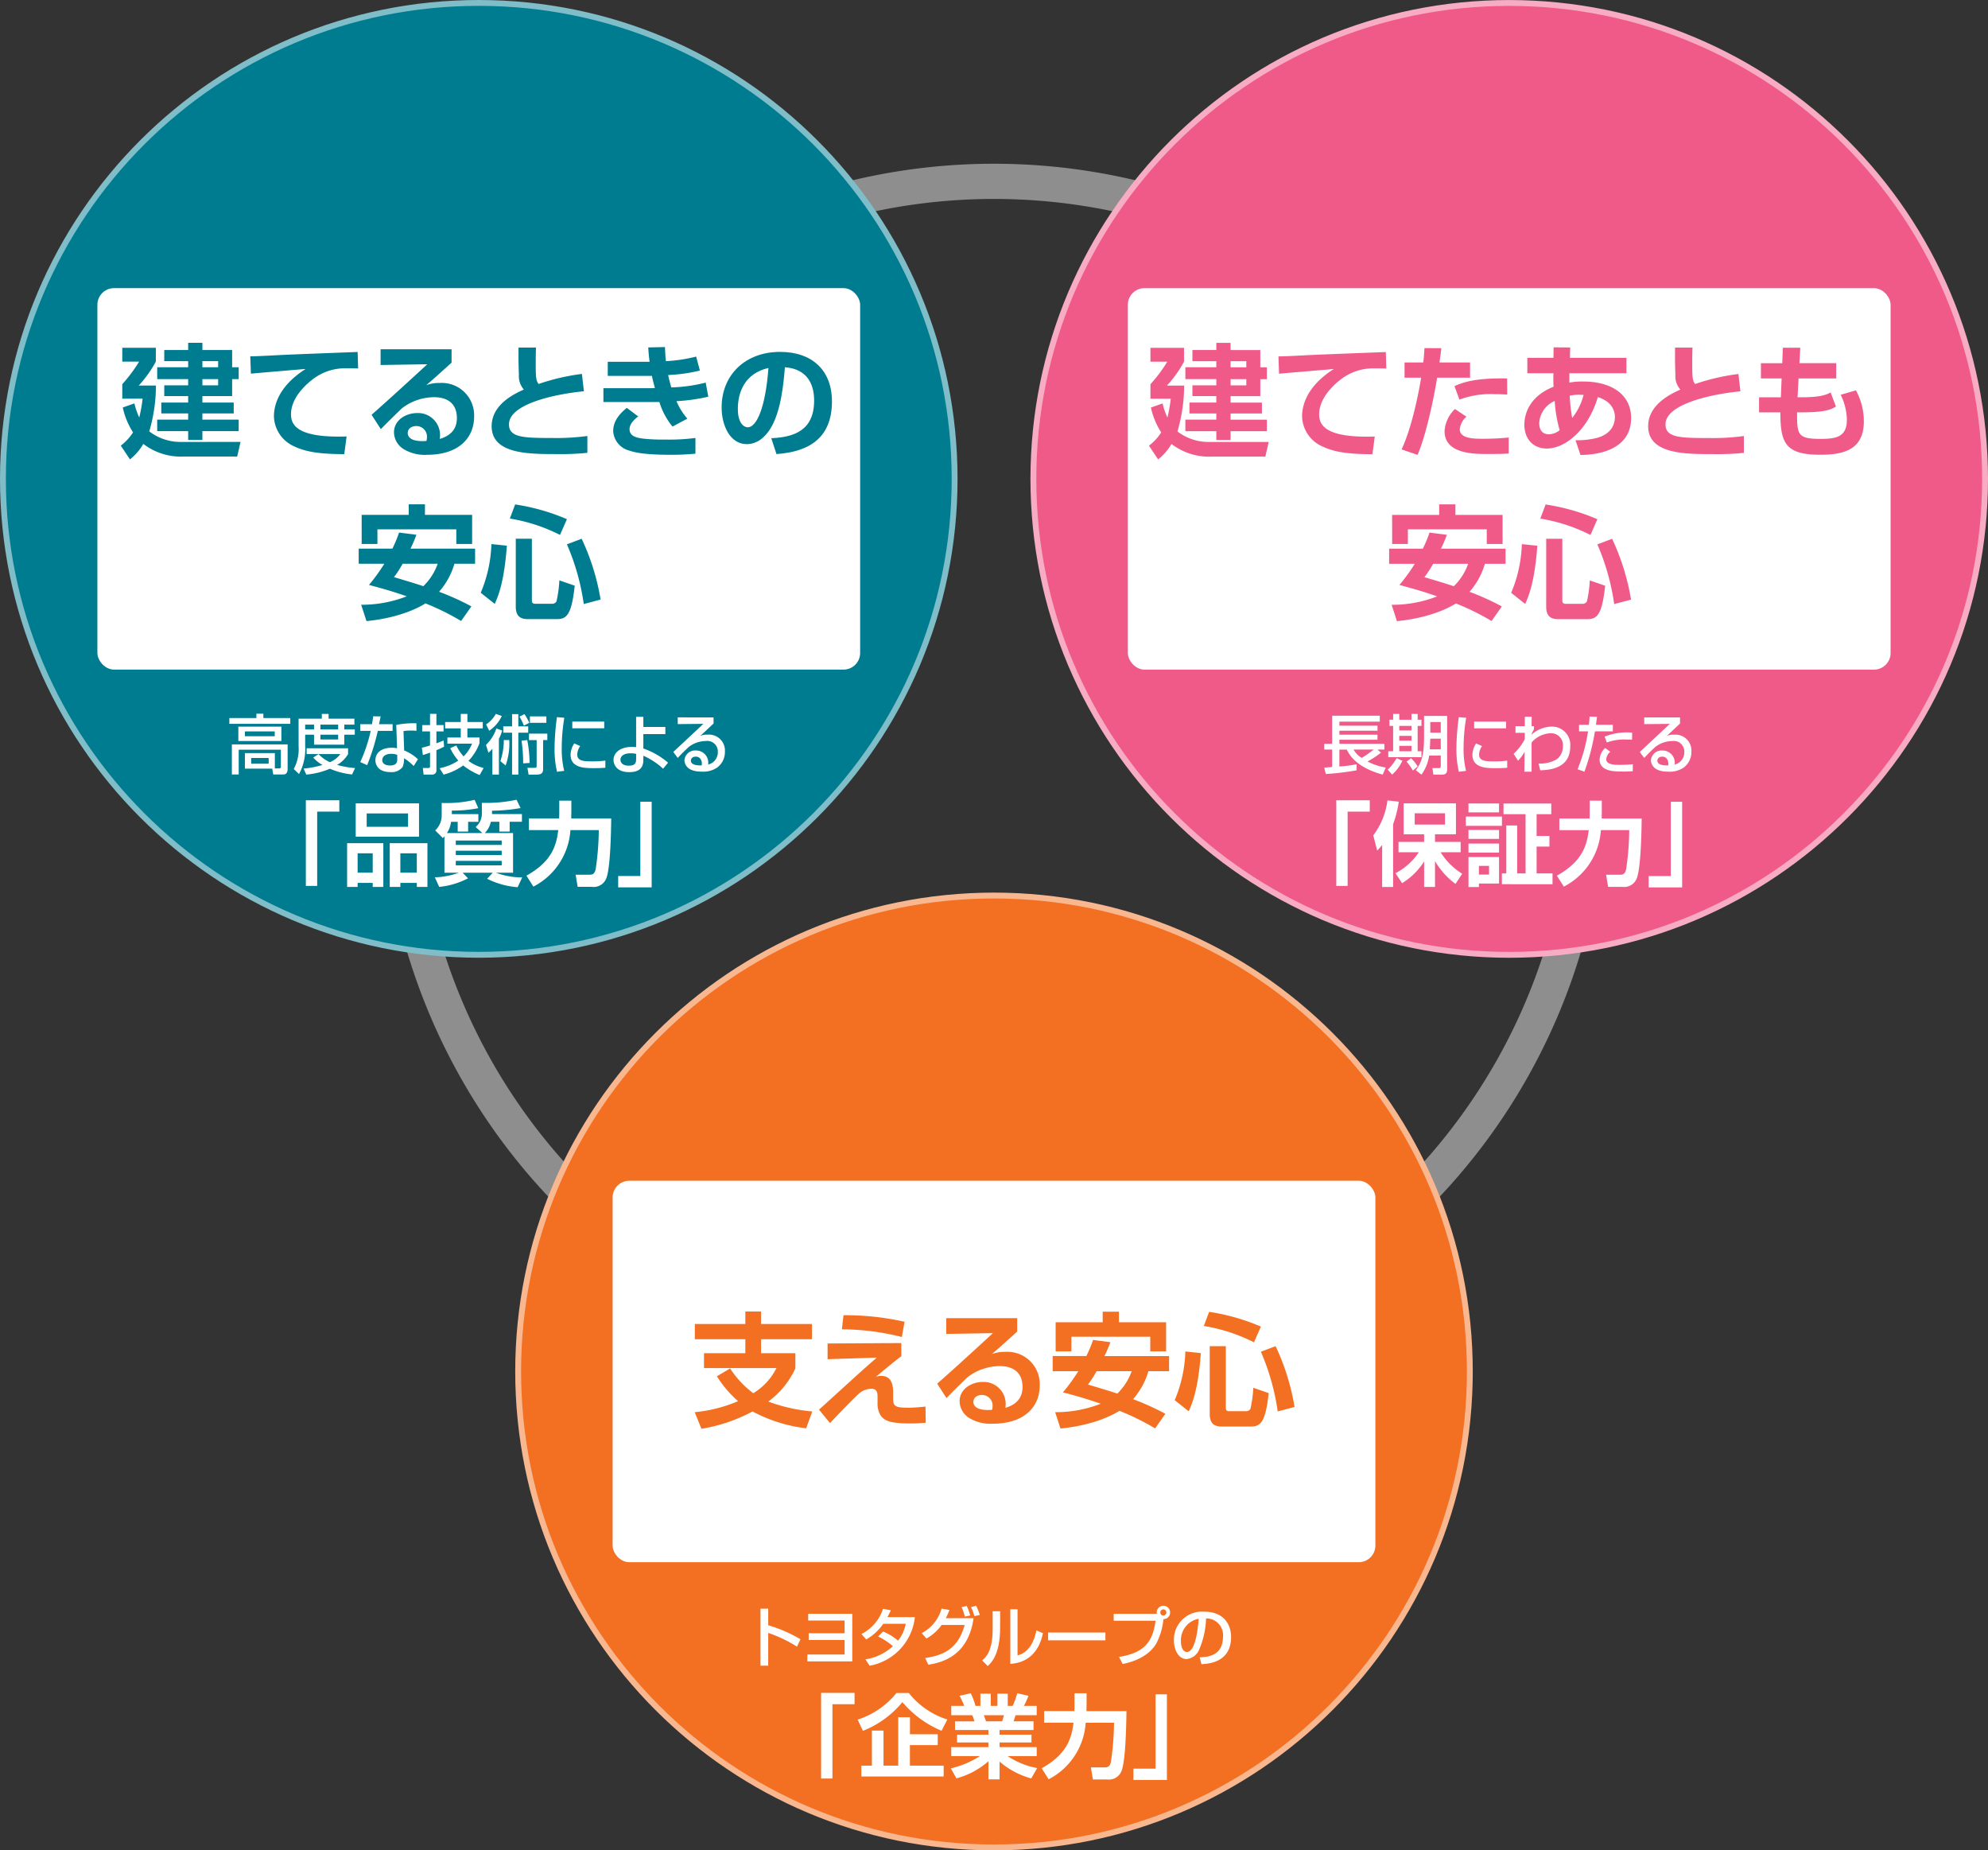 <svg xmlns="http://www.w3.org/2000/svg" width="338.999" height="315.463" viewBox="0 0 338.999 315.463">
  <rect x="0" y="0" width="338.999" height="315.463" fill="#333333" stroke="none"/>
  <g id="グループ_666" data-name="グループ 666" transform="translate(-65.56 -92.542)">
    <path id="パス_1203" data-name="パス 1203" d="M305.995,211.293A101.452,101.452,0,1,1,204.541,109.842,101.455,101.455,0,0,1,305.995,211.293Z" transform="translate(30.517 13.617)" fill="none" stroke="#8e8e8f" stroke-width="6"/>
    <g id="グループ_668" data-name="グループ 668" transform="translate(154.417 245.722)">
      <g id="パス_1204" data-name="パス 1204" transform="translate(-114.428 -176.456)" fill="#f36f21">
        <path d="M 195.07 338.24 C 189.565 338.24 184.063 337.685 178.718 336.591 C 173.508 335.525 168.383 333.934 163.486 331.863 C 158.678 329.829 154.041 327.312 149.703 324.381 C 145.406 321.478 141.366 318.145 137.694 314.473 C 134.023 310.801 130.689 306.761 127.786 302.465 C 124.856 298.127 122.339 293.489 120.305 288.681 C 118.234 283.784 116.643 278.66 115.577 273.45 C 114.483 268.104 113.928 262.603 113.928 257.098 C 113.928 251.593 114.483 246.091 115.577 240.746 C 116.643 235.536 118.234 230.411 120.305 225.514 C 122.339 220.706 124.856 216.069 127.786 211.731 C 130.689 207.434 134.023 203.394 137.694 199.722 C 141.366 196.051 145.406 192.717 149.703 189.814 C 154.041 186.884 158.678 184.367 163.486 182.333 C 168.383 180.262 173.508 178.671 178.718 177.605 C 184.063 176.511 189.565 175.956 195.07 175.956 C 200.575 175.956 206.076 176.511 211.422 177.605 C 216.632 178.671 221.756 180.262 226.653 182.333 C 231.461 184.367 236.099 186.884 240.437 189.814 C 244.733 192.717 248.773 196.051 252.445 199.722 C 256.117 203.394 259.45 207.434 262.353 211.731 C 265.284 216.069 267.801 220.706 269.835 225.514 C 271.906 230.411 273.497 235.536 274.563 240.746 C 275.657 246.091 276.211 251.593 276.211 257.098 C 276.211 262.603 275.657 268.104 274.563 273.45 C 273.497 278.66 271.906 283.784 269.835 288.681 C 267.801 293.489 265.284 298.127 262.353 302.465 C 259.45 306.761 256.117 310.801 252.445 314.473 C 248.773 318.145 244.733 321.478 240.437 324.381 C 236.099 327.312 231.461 329.829 226.653 331.863 C 221.756 333.934 216.632 335.525 211.422 336.591 C 206.076 337.685 200.575 338.24 195.07 338.24 Z" stroke="none"/>
        <path d="M 195.07 337.74 C 239.606 337.74 275.711 301.634 275.711 257.098 C 275.711 212.562 239.606 176.456 195.07 176.456 C 150.534 176.456 114.428 212.562 114.428 257.098 C 114.428 301.634 150.534 337.74 195.07 337.74 M 195.07 338.74 C 189.531 338.74 183.996 338.181 178.618 337.081 C 173.375 336.008 168.219 334.407 163.291 332.323 C 158.454 330.277 153.788 327.744 149.423 324.795 C 145.1 321.875 141.035 318.521 137.341 314.827 C 133.647 311.132 130.293 307.067 127.372 302.745 C 124.423 298.38 121.891 293.714 119.844 288.876 C 117.76 283.949 116.159 278.792 115.087 273.55 C 113.986 268.172 113.428 262.636 113.428 257.098 C 113.428 251.559 113.986 246.024 115.087 240.646 C 116.159 235.403 117.76 230.247 119.844 225.319 C 121.891 220.482 124.423 215.816 127.372 211.451 C 130.293 207.128 133.647 203.063 137.341 199.369 C 141.035 195.675 145.1 192.321 149.423 189.4 C 153.788 186.451 158.454 183.919 163.291 181.872 C 168.219 179.788 173.375 178.187 178.618 177.115 C 183.996 176.014 189.531 175.456 195.07 175.456 C 200.608 175.456 206.144 176.014 211.522 177.115 C 216.764 178.187 221.921 179.788 226.848 181.872 C 231.686 183.919 236.352 186.451 240.717 189.4 C 245.039 192.321 249.104 195.675 252.799 199.369 C 256.493 203.063 259.847 207.128 262.767 211.451 C 265.716 215.816 268.249 220.482 270.295 225.319 C 272.379 230.247 273.98 235.403 275.053 240.646 C 276.153 246.024 276.711 251.559 276.711 257.098 C 276.711 262.636 276.153 268.172 275.053 273.55 C 273.98 278.792 272.379 283.949 270.295 288.876 C 268.249 293.714 265.716 298.38 262.767 302.745 C 259.847 307.067 256.493 311.132 252.799 314.827 C 249.104 318.521 245.039 321.875 240.717 324.795 C 236.352 327.744 231.686 330.277 226.848 332.323 C 221.921 334.407 216.764 336.008 211.522 337.081 C 206.144 338.181 200.608 338.74 195.07 338.74 Z" stroke="none" fill="#f9b790"/>
      </g>
      <rect id="長方形_564" data-name="長方形 564" width="130.068" height="65.033" rx="2.835" transform="translate(15.608 48.126)" fill="#fff"/>
      <g id="グループ_666-2" data-name="グループ 666" transform="translate(29.607 70.413)">
        <path id="パス_1205" data-name="パス 1205" d="M136.6,224.533a16.3,16.3,0,0,0,3.95,4.225,10.557,10.557,0,0,0,3.948-4.287H132.141v-2.535h7.053v-2.384h-8.615v-2.6h8.615V214.82h2.682v2.133h8.68v2.6h-8.68v2.384h5.849v2.577a14.476,14.476,0,0,1-4.623,5.66,28.461,28.461,0,0,0,7.5,1.689l-1.035,2.871a25.655,25.655,0,0,1-9.144-2.871,27.872,27.872,0,0,1-8.72,2.955l-1.14-2.828a24.844,24.844,0,0,0,7.389-1.879,19.44,19.44,0,0,1-3.61-4.245Z" transform="translate(-130.559 -214.82)" fill="#f36f21"/>
        <path id="パス_1206" data-name="パス 1206" d="M156.147,219.917v2.239c-.653.464-2.915,2.322-4.35,3.526a2.553,2.553,0,0,1,.909-.169c1.52,0,2.048,1.12,2.048,2.828v.782c0,1.479.084,1.817,2.6,1.817,1.013,0,2.217-.128,2.915-.191l.042,2.746a25.357,25.357,0,0,1-2.535.127c-3.337,0-4.392-.38-5.11-1.288a3.811,3.811,0,0,1-.571-2.281v-.844c0-.655,0-1.5-1.055-1.5a3.415,3.415,0,0,0-1.984.7c-1.12.971-4.71,4.752-5.069,5.152l-1.879-2.3c.422-.358,3.823-3.463,5.154-4.666,2.682-2.45,3.695-3.317,4.71-4.2l-8.4.273v-2.68Zm.084-1.035a42.2,42.2,0,0,0-10.219-1.309l.273-2.406a46.394,46.394,0,0,1,10.412,1.118Z" transform="translate(-120.914 -214.532)" fill="#f36f21"/>
        <path id="パス_1207" data-name="パス 1207" d="M166.728,215.441v2.281c-3.357,3.041-3.715,3.337-4.328,3.843a6.307,6.307,0,0,1,2.344-.38,5.513,5.513,0,0,1,5.827,5.765c0,3.441-2.448,6.483-8.024,6.483a6.946,6.946,0,0,1-3.926-.929,3.457,3.457,0,0,1-1.712-2.894c0-2.111,2.05-3.293,3.95-3.293a3.746,3.746,0,0,1,3.906,3.821c0,.169-.02.3-.042.591,1.837-.549,2.915-1.668,2.915-3.548,0-3.568-3.23-3.568-3.928-3.568a9.109,9.109,0,0,0-5.405,1.857c-.718.675-2.85,2.768-3.632,3.59l-1.584-2.448c3.188-2.808,6.356-5.723,9.5-8.617l-7.96.127v-2.682Zm-4.2,15.058a1.8,1.8,0,0,0-1.795-1.964c-.909,0-1.477.507-1.477,1.182,0,.591.464,1.562,3.188,1.351A1.988,1.988,0,0,0,162.526,230.5Z" transform="translate(-111.739 -214.301)" fill="#f36f21"/>
        <path id="パス_1208" data-name="パス 1208" d="M173.657,220.037a22.03,22.03,0,0,1-1.013,2.366h11.022v2.577H180.14a12.48,12.48,0,0,1-2.619,4.772,44.35,44.35,0,0,1,5.512,2.491l-1.753,2.492a41.779,41.779,0,0,0-6.081-3c-.719.464-4.034,2.428-10.052,3.019l-.909-2.786a21.075,21.075,0,0,0,7.771-1.435c-1.14-.4-2.893-1.015-6.44-1.944a31.079,31.079,0,0,0,2.619-3.61h-4.372V222.4h5.745a21.73,21.73,0,0,0,1.14-2.746Zm-9.335-3.4h8.024v-1.795h2.768v1.795h8.045V221.6h-2.7v-2.492h-13.45V221.6h-2.683Zm6.991,8.342a20.058,20.058,0,0,1-1.479,2.28c1.69.507,3.57,1.057,5.005,1.542a9.958,9.958,0,0,0,2.45-3.821Z" transform="translate(-102.776 -214.801)" fill="#f36f21"/>
        <path id="パス_1209" data-name="パス 1209" d="M179.611,221.886c-.464,6.378-1.542,8.742-2.068,9.924l-2.388-1.9a23,23,0,0,0,1.815-8.3Zm1.415-7.031a35.744,35.744,0,0,1,8.826,2.513l-1.182,2.682a29.131,29.131,0,0,0-8.553-2.788Zm.1,5.849h2.746v10.473c0,.231,0,.613.549.613h2.893a.807.807,0,0,0,.76-.422,20.955,20.955,0,0,0,.486-3.57l2.619.908c-.551,5.152-1.457,5.7-3.105,5.7h-4.9c-1.266,0-2.048-.507-2.048-2.133Zm11.234,0a39.3,39.3,0,0,1,3.23,10.366l-2.871.762a39.46,39.46,0,0,0-2.872-10.179Z" transform="translate(-93.304 -214.791)" fill="#f36f21"/>
      </g>
      <g id="グループ_667" data-name="グループ 667" transform="translate(40.819 120.58)">
        <path id="パス_1210" data-name="パス 1210" d="M137.989,242.429v2.817a24.254,24.254,0,0,1,5.5,2.39L142.9,248.9a22.66,22.66,0,0,0-4.908-2.344v5.591h-1.321v-9.718Z" transform="translate(-136.668 -241.922)" fill="#fff"/>
        <path id="パス_1211" data-name="パス 1211" d="M148.685,242.9v8.111h-7.661v-1.167h6.352v-2.485h-6.121v-1.145h6.121v-2.169h-6.207V242.9Z" transform="translate(-133.029 -241.526)" fill="#fff"/>
        <path id="パス_1212" data-name="パス 1212" d="M149.743,246.31a9.571,9.571,0,0,1,2.555,1.564,6.679,6.679,0,0,0,1.31-2.874h-3.841a8.727,8.727,0,0,1-2.894,2.663l-.826-.923a7.392,7.392,0,0,0,3.687-4.3l1.331.253a11.741,11.741,0,0,1-.584,1.165h4.689a9.468,9.468,0,0,1-7.725,8.289l-.718-1.09a8.825,8.825,0,0,0,4.689-2.245,10.983,10.983,0,0,0-2.531-1.652Z" transform="translate(-128.833 -241.917)" fill="#fff"/>
        <path id="パス_1213" data-name="パス 1213" d="M151.651,246.81a6.741,6.741,0,0,0,3.379-4.172l1.344.22a10.3,10.3,0,0,1-.617,1.408h4.732c-.934,6.76-5.855,7.617-7.714,7.936l-.54-1.145c3.577-.507,5.69-1.914,6.736-5.635h-3.93a7.8,7.8,0,0,1-2.586,2.311ZM159,244a9.27,9.27,0,0,0-.551-1.619l.87-.2a8.582,8.582,0,0,1,.595,1.619Zm1.628-.079a9.148,9.148,0,0,0-.573-1.562l.881-.2a10.717,10.717,0,0,1,.617,1.553Z" transform="translate(-124.151 -242.143)" fill="#fff"/>
        <path id="パス_1214" data-name="パス 1214" d="M160.332,245.631c0,4.623-1.564,6.031-2.113,6.527l-.958-.958c.507-.407,1.8-1.408,1.8-5.326v-3.06h1.276Zm2.971,4.711c2.533-.606,3.1-3.7,3.214-4.26l1.123.484c-1.013,4.842-4.524,5.139-5.569,5.227v-9.311H163.3Z" transform="translate(-119.465 -241.877)" fill="#fff"/>
        <path id="パス_1215" data-name="パス 1215" d="M173.166,244.642v1.331h-9.773v-1.331Z" transform="translate(-114.342 -240.074)" fill="#fff"/>
        <path id="パス_1216" data-name="パス 1216" d="M170.4,250.882c4.271-.694,5.756-2.533,6.218-6.176h-7.132V243.53h7.364a.948.948,0,0,1-.033-.231,1.144,1.144,0,1,1,2.289,0,1.134,1.134,0,0,1-1.145,1.143,11.159,11.159,0,0,1-1.21,4.15c-1.2,2.015-3.445,3.027-5.747,3.5Zm7.031-7.584a.53.53,0,0,0,.529.529.529.529,0,0,0,0-1.057A.53.53,0,0,0,177.434,243.3Z" transform="translate(-109.25 -242.153)" fill="#fff"/>
        <path id="パス_1217" data-name="パス 1217" d="M179.462,250.485c1.31-.053,3.994-.174,3.994-3.586a2.835,2.835,0,0,0-2.894-3.039,14.519,14.519,0,0,1-1.2,5.372,2.582,2.582,0,0,1-2.113,1.551c-1.443,0-2.169-1.65-2.169-3.192a4.79,4.79,0,0,1,5.141-4.886c3.654,0,4.61,2.509,4.61,4.315,0,4.368-3.906,4.577-5.051,4.633Zm-3.181-2.727c0,1.188.463,1.815,1.013,1.815,1.474,0,1.9-4.117,2.013-5.659A3.708,3.708,0,0,0,176.281,247.758Z" transform="translate(-104.578 -241.692)" fill="#fff"/>
        <path id="パス_1218" data-name="パス 1218" d="M148.008,252.181h-3.774v12.668H142.3v-14.6h5.708Z" transform="translate(-131.963 -235.391)" fill="#fff"/>
        <path id="パス_1219" data-name="パス 1219" d="M160.005,256.7a17.562,17.562,0,0,1-6.677-4.884,16.611,16.611,0,0,1-6.738,4.9l-.89-1.918a13.982,13.982,0,0,0,6.615-4.539h2.105a13.634,13.634,0,0,0,6.567,4.522Zm-.655.593v1.856h-4.743v3.495h5.756V264.5H146.324v-1.857h1.8v-5.974h1.98v5.974h2.511v-8.252h2v2.9Z" transform="translate(-129.123 -235.384)" fill="#fff"/>
        <path id="パス_1220" data-name="パス 1220" d="M154.353,263.088A15.793,15.793,0,0,0,159.314,261H154.43v-1.529h6.334v-.795h-5.35v-1.327h5.35v-.795h-5.693v-1.481h3.307a6.351,6.351,0,0,0-.374-1.046H154.43v-1.591h2.217a15.723,15.723,0,0,0-.8-1.716l1.9-.437a10.491,10.491,0,0,1,.811,2.153h.842V250.36h1.762v2.074h1.14V250.36h1.762v2.074h.842a15.667,15.667,0,0,0,.78-2.153l1.9.437a11.662,11.662,0,0,1-.765,1.716H169v1.591h-3.6c-.11.327-.266.826-.343,1.046h3.4v1.481h-5.789v.795h5.446v1.327h-5.446v.795H169V261H164.04a13.6,13.6,0,0,0,5.038,2.043l-1.013,1.764a13.923,13.923,0,0,1-5.4-2.871v3.027h-1.9v-3.089a13.353,13.353,0,0,1-5.458,2.916Zm5.631-9.063c.064.172.329.9.376,1.046H163.1a6.074,6.074,0,0,0,.3-1.046Z" transform="translate(-121.894 -235.363)" fill="#fff"/>
        <path id="パス_1221" data-name="パス 1221" d="M162.794,263.074c4.164-2.325,5.1-4.93,5.427-7.769h-5.005v-1.98h5.146c.031-.5.031-.842.031-1.342v-1.7h2.059v1.747c0,.36-.016.624-.016,1.3h6.817c-.031,2.432-.139,8.017-.764,9.983a2.315,2.315,0,0,1-2.542,1.67h-2.419l-.343-2.059h2.294c.53,0,.92-.064,1.123-.936a47.4,47.4,0,0,0,.53-6.677H170.3a11.678,11.678,0,0,1-6.319,9.639Z" transform="translate(-114.842 -235.363)" fill="#fff"/>
        <path id="パス_1222" data-name="パス 1222" d="M171.319,263.051h3.775V250.383h1.934v14.6h-5.71Z" transform="translate(-107.721 -235.278)" fill="#fff"/>
      </g>
    </g>
    <g id="グループ_671" data-name="グループ 671" transform="translate(242.275 93.548)">
      <g id="パス_1223" data-name="パス 1223" transform="translate(-162.297 -93.545)" fill="#f05a89">
        <path d="M 242.939 255.329 C 237.434 255.329 231.932 254.774 226.587 253.68 C 221.377 252.614 216.252 251.023 211.355 248.952 C 206.547 246.918 201.91 244.401 197.572 241.47 C 193.275 238.567 189.235 235.234 185.563 231.562 C 181.892 227.89 178.558 223.85 175.655 219.553 C 172.725 215.215 170.208 210.578 168.174 205.77 C 166.103 200.872 164.512 195.748 163.446 190.538 C 162.352 185.192 161.797 179.69 161.797 174.185 C 161.797 168.68 162.352 163.179 163.446 157.834 C 164.512 152.624 166.103 147.5 168.174 142.603 C 170.207 137.795 172.725 133.158 175.655 128.82 C 178.558 124.523 181.891 120.483 185.563 116.811 C 189.234 113.14 193.274 109.806 197.57 106.904 C 201.908 103.973 206.545 101.456 211.352 99.422 C 216.249 97.351 221.373 95.76 226.582 94.694 C 231.927 93.6 237.428 93.045 242.932 93.045 C 248.44 93.045 253.942 93.599 259.288 94.693 C 264.498 95.759 269.623 97.35 274.521 99.421 C 279.329 101.455 283.966 103.972 288.304 106.902 C 292.601 109.805 296.641 113.139 300.313 116.81 C 303.985 120.482 307.318 124.522 310.221 128.819 C 313.152 133.157 315.669 137.794 317.703 142.602 C 319.774 147.499 321.365 152.624 322.431 157.833 C 323.525 163.179 324.08 168.68 324.081 174.185 C 324.081 179.69 323.526 185.192 322.432 190.538 C 321.366 195.748 319.775 200.872 317.704 205.77 C 315.67 210.578 313.153 215.215 310.222 219.553 C 307.319 223.85 303.986 227.89 300.314 231.562 C 296.642 235.234 292.602 238.567 288.306 241.47 C 283.968 244.401 279.33 246.918 274.522 248.952 C 269.625 251.023 264.501 252.614 259.291 253.68 C 253.945 254.774 248.444 255.329 242.939 255.329 Z" stroke="none"/>
        <path d="M 242.932 93.545 C 198.403 93.545 162.297 129.652 162.297 174.185 C 162.297 218.723 198.403 254.829 242.939 254.829 C 287.475 254.829 323.581 218.723 323.581 174.185 C 323.579 129.651 287.475 93.543 242.935 93.545 C 242.932 93.545 242.934 93.545 242.932 93.545 M 242.932 92.545 L 242.935 92.545 C 248.474 92.545 254.01 93.103 259.388 94.203 C 264.631 95.276 269.788 96.876 274.715 98.961 C 279.553 101.007 284.219 103.539 288.584 106.488 C 292.907 109.409 296.972 112.763 300.667 116.457 C 304.361 120.151 307.715 124.216 310.635 128.539 C 313.584 132.904 316.117 137.57 318.163 142.407 C 320.248 147.335 321.848 152.491 322.921 157.733 C 324.022 163.111 324.58 168.647 324.581 174.185 C 324.581 179.724 324.022 185.259 322.922 190.638 C 321.849 195.88 320.248 201.037 318.164 205.964 C 316.118 210.802 313.585 215.468 310.636 219.833 C 307.716 224.156 304.362 228.221 300.668 231.915 C 296.973 235.61 292.908 238.964 288.586 241.884 C 284.221 244.833 279.555 247.366 274.717 249.412 C 269.79 251.496 264.633 253.097 259.391 254.17 C 254.013 255.27 248.477 255.829 242.939 255.829 C 237.4 255.829 231.865 255.27 226.487 254.17 C 221.244 253.097 216.088 251.496 211.16 249.412 C 206.323 247.366 201.657 244.833 197.292 241.884 C 192.969 238.964 188.904 235.61 185.21 231.915 C 181.516 228.221 178.162 224.156 175.241 219.833 C 172.292 215.468 169.76 210.802 167.713 205.964 C 165.629 201.037 164.028 195.88 162.956 190.638 C 161.855 185.259 161.297 179.724 161.297 174.185 C 161.297 168.647 161.855 163.112 162.956 157.734 C 164.028 152.492 165.629 147.335 167.713 142.408 C 169.76 137.57 172.292 132.904 175.241 128.54 C 178.161 124.217 181.515 120.152 185.209 116.458 C 188.903 112.764 192.968 109.41 197.29 106.489 C 201.655 103.54 206.32 101.008 211.157 98.962 C 216.084 96.877 221.24 95.277 226.482 94.204 C 231.86 93.103 237.394 92.545 242.932 92.545 Z" stroke="none" fill="#f7acc4"/>
      </g>
      <rect id="長方形_565" data-name="長方形 565" width="130.068" height="65.035" rx="2.835" transform="translate(15.608 48.123)" fill="#fff"/>
      <g id="グループ_669" data-name="グループ 669" transform="translate(19.207 57.452)">
        <path id="パス_1224" data-name="パス 1224" d="M193.183,141.74l-.571,2.491h-9.037a10.525,10.525,0,0,1-6.969-2.153,9.355,9.355,0,0,1-2.28,2.639l-1.564-2.344a8.878,8.878,0,0,0,2.091-2.259,12.9,12.9,0,0,1-1.753-4.245l1.986-.7a12,12,0,0,0,.824,2.406,24.7,24.7,0,0,0,.569-3.21h-3.463V131.9a25.61,25.61,0,0,0,2.872-3.845h-2.872v-2.364h5.725v2.364a20.3,20.3,0,0,1-2.915,4.076h2.935a27.945,27.945,0,0,1-1.14,7.813,8.73,8.73,0,0,0,5.532,1.795Zm-6.5-15.669h5.068v2.935h1.12v2.028h-1.12v2.893h-5.068v1.1h5.343v1.857h-5.343v1.057h6.187V139.9h-6.187v1.5H184.25v-1.5h-5.279v-1.964h5.279v-1.057h-4.583v-1.857h4.583v-1.1h-4.075v-1.837h4.075v-1.055h-5.279v-2.028h5.279v-1.035h-4.075v-1.9h4.075v-1.224h2.428Zm2.683,1.9h-2.683v1.035h2.683Zm0,3.063h-2.683v1.055h2.683Z" transform="translate(-172.762 -124.847)" fill="#f05a89"/>
        <path id="パス_1225" data-name="パス 1225" d="M203.184,128.506c-.655-.02-1.986-.042-2.641-.02a8.98,8.98,0,0,0-5.3,2.026c-1.2.929-3.506,3.146-3.506,5.787,0,1.624.7,4.1,9.482,3.8l-.4,3.021c-4.625-.022-6.778-.466-8.72-1.415a5.759,5.759,0,0,1-3.274-5.025c0-1.373.38-4.878,5.407-8.089-1.479.127-8,.675-9.335.8l-.1-2.955c1.013,0,2.659-.084,4.666-.191,1.817-.1,11.488-.464,13.643-.549Z" transform="translate(-162.712 -124.136)" fill="#f05a89"/>
        <path id="パス_1226" data-name="パス 1226" d="M203.012,125.35c-.084.74-.167,1.395-.316,2.43h5.216v2.6h-5.618c-.611,3.821-1.964,10.029-3.337,13.154l-2.724-.929c2.006-4.245,3.168-11.192,3.337-12.226h-2.83v-2.6h3.19c.127-.995.169-1.8.211-2.45Zm4.287,11.679a3.186,3.186,0,0,0-1.14,2.153c0,1.606,2.491,1.606,3.864,1.606a42.288,42.288,0,0,0,4.477-.211V143.3c-.844.062-1.224.084-3.59.084-2.344,0-7.347,0-7.347-3.886a5.725,5.725,0,0,1,1.773-3.781Zm6.947-3.781c-.571-.02-1.16-.062-2.048-.062a15.31,15.31,0,0,0-6.1.929l-.844-2.3c1.6-.7,3.59-1.395,8.975-1.311Z" transform="translate(-153.154 -124.443)" fill="#f05a89"/>
        <path id="パス_1227" data-name="パス 1227" d="M212.624,125.261l2.83.022-.042,1.773h9.63v2.619h-9.715c-.02.569-.02,1.455-.02,1.6a11.81,11.81,0,0,1,2.322-.191c5.258,0,8.215,2.513,8.215,6.209,0,5.152-5.047,6.292-8.637,6.314l-.844-2.513a13.365,13.365,0,0,0,3.674-.4c2.808-.782,3.041-2.788,3.041-3.528,0-.4,0-2.513-2.915-3.419-1.626,5.574-5.554,8.764-8.68,8.764-2.491,0-3.841-1.775-3.841-4.054,0-.782.084-4.521,4.981-6.484-.042-.42-.042-1.14-.042-1.624a6.062,6.062,0,0,1,.022-.675h-4.456v-2.619H212.6Zm.191,9.144a4.347,4.347,0,0,0-2.639,3.759c0,.316,0,1.92,1.646,1.92a2.986,2.986,0,0,0,1.837-.7A22.772,22.772,0,0,1,212.815,134.4Zm4.921-1.035c-.275,0-.486-.022-.782-.022a7.811,7.811,0,0,0-1.582.149,28.964,28.964,0,0,0,.42,3.8A10.227,10.227,0,0,0,217.736,133.37Z" transform="translate(-143.623 -124.501)" fill="#f05a89"/>
        <path id="パス_1228" data-name="パス 1228" d="M226.7,125.284c-.022.655-.042,1.435-.042,2.6,0,2.364.02,3,.486,3.61a36.938,36.938,0,0,1,7.391-1.711l.338,2.957c-5.238.507-12.776,2.239-12.776,5.638,0,2.239,2.45,2.324,7.222,2.324a39.693,39.693,0,0,0,6.145-.34v2.872a45.529,45.529,0,0,1-5.3.211c-4.75,0-11.022,0-11.022-4.752,0-3.695,3.841-5.51,5.49-6.25a3.5,3.5,0,0,1-.846-2.577c-.084-1.922-.062-3.208-.062-4.581Z" transform="translate(-134.015 -124.482)" fill="#f05a89"/>
        <path id="パス_1229" data-name="パス 1229" d="M233.5,125.295h2.977l-.147,2.639H242.6v2.6h-6.418l-.171,3.212h.677c2.913,0,4.117-.34,4.961-.824l.909,2.406c-1.055.655-2.344.993-6.145.993h-.485c0,3.779.04,4.519,4.012,4.519,2.682,0,4.477-.338,4.477-3.252a9.841,9.841,0,0,0-1.057-4.265l2.6-.76a10.992,10.992,0,0,1,1.353,5.321c0,5.132-3.992,5.66-7.476,5.66-5.934,0-6.758-2.048-6.758-7.222h-3.632v-2.575h3.717l.128-3.212h-3.528v-2.6H233.4Z" transform="translate(-125.408 -124.473)" fill="#f05a89"/>
        <path id="パス_1230" data-name="パス 1230" d="M204.919,145.041a21.651,21.651,0,0,1-1.013,2.364h11.023v2.577H211.4a12.454,12.454,0,0,1-2.619,4.772,43.982,43.982,0,0,1,5.512,2.492l-1.753,2.492a41.583,41.583,0,0,0-6.081-3c-.718.464-4.034,2.426-10.052,3.019l-.907-2.788a21.071,21.071,0,0,0,7.769-1.435c-1.14-.4-2.893-1.013-6.439-1.944a31.178,31.178,0,0,0,2.617-3.61h-4.37v-2.577h5.743a21.3,21.3,0,0,0,1.14-2.744Zm-9.335-3.4h8.026v-1.795h2.766v1.795h8.045V146.6h-2.7v-2.492h-13.45V146.6h-2.683Zm6.991,8.34a19.463,19.463,0,0,1-1.479,2.28c1.69.508,3.57,1.057,5.005,1.544a9.938,9.938,0,0,0,2.45-3.823Z" transform="translate(-154.118 -112.316)" fill="#f05a89"/>
        <path id="パス_1231" data-name="パス 1231" d="M210.873,146.891c-.464,6.376-1.542,8.74-2.069,9.924l-2.388-1.9a22.991,22.991,0,0,0,1.817-8.3Zm1.415-7.033a35.824,35.824,0,0,1,8.826,2.513l-1.182,2.683a29.038,29.038,0,0,0-8.553-2.79Zm.1,5.849h2.746v10.475c0,.231,0,.611.549.611h2.893a.8.8,0,0,0,.76-.422,20.958,20.958,0,0,0,.486-3.568l2.619.907c-.549,5.154-1.457,5.7-3.105,5.7h-4.9c-1.268,0-2.05-.507-2.05-2.133Zm11.234,0a39.378,39.378,0,0,1,3.232,10.368l-2.872.76a39.444,39.444,0,0,0-2.872-10.177Z" transform="translate(-144.647 -112.307)" fill="#f05a89"/>
      </g>
      <g id="グループ_670" data-name="グループ 670" transform="translate(49.095 120.712)">
        <path id="パス_1232" data-name="パス 1232" d="M189.046,168.331c.088-.011,1.156-.088,1.355-.11v-2.973h-1.355v-.978H190.4v-4.789h8.122v1.013h-6.888v.683h6.494v.859h-6.494v.681h6.494v.859h-6.494v.694h7.67v.978h-1.176l.6.53a15.878,15.878,0,0,1-2.3,1.5,10.005,10.005,0,0,0,3.115,1.035l-.529,1.21c-1.749-.494-4.855-1.573-6.119-4.271h-1.265v2.885a22.3,22.3,0,0,0,2.939-.385v1.033a45.44,45.44,0,0,1-5.251.63Zm5.009-3.083a3.67,3.67,0,0,0,1.386,1.421,17.819,17.819,0,0,0,2.037-1.421Z" transform="translate(-189.046 -159.174)" fill="#fff"/>
        <path id="パス_1233" data-name="パス 1233" d="M197.453,167.292a7.313,7.313,0,0,1-1.749,2.366l-.76-.846a7.5,7.5,0,0,0,1.509-1.96Zm-1.584-7.978h1.046v.989h2.09v-.989h1.046v.989h.65v1.046h-.65v4.324h.65v1.013h-5.659v-1.013h.826v-4.324h-.628V160.3h.628Zm1.046,2.035v.782h2.09v-.782Zm0,1.705v.815h2.09v-.815Zm0,1.7v.923h2.09v-.923Zm2,2.113a5.774,5.774,0,0,1,1.134,1.4l-.8.7a11,11,0,0,0-1.09-1.52Zm5.075-.463H202.01a7.27,7.27,0,0,1-1.309,3.258l-.958-.749c.78-1.1,1.4-2.146,1.4-5.679v-3.577h3.941v9.126c0,.879-.593.879-.936.879h-1.408l-.176-1.11h1.079c.251,0,.352-.088.352-.33Zm-1.784-2.872-.077,1.817h1.861v-1.817Zm0-2.839v1.817h1.784v-1.817Z" transform="translate(-184.119 -159.314)" fill="#fff"/>
        <path id="パス_1234" data-name="パス 1234" d="M202.989,159.723a31.5,31.5,0,0,0-.439,5.086,15.933,15.933,0,0,0,.418,3.961l-1.222.154a16.879,16.879,0,0,1-.418-4.06,39.951,39.951,0,0,1,.407-5.251Zm2.709,4.822a2.72,2.72,0,0,0-.507,1.432c0,1.176,1.243,1.176,2.63,1.176a15,15,0,0,0,2.168-.132v1.222c-.725.066-1.562.066-2.013.066-1.441,0-3.919,0-3.919-2.289a3.645,3.645,0,0,1,.628-1.927Zm4.1-4.172v1.145h-5.447v-1.145Z" transform="translate(-178.786 -159.064)" fill="#fff"/>
        <path id="パス_1235" data-name="パス 1235" d="M210.893,167.551a5.484,5.484,0,0,0,3.192-.782,2.789,2.789,0,0,0,.958-2.146,2.011,2.011,0,0,0-2.169-2.225,4.474,4.474,0,0,0-3.17,1.575v4.976h-1.232l.044-3.414a6.217,6.217,0,0,1-1.123,1.531l-.749-1.165a9.314,9.314,0,0,0,1.892-2.478l.013-1.1h-1.586v-1.143h1.586v-1.608h1.176l-.022,1.608h.407v.56a5.039,5.039,0,0,0-.407.795v.086a5.356,5.356,0,0,1,3.434-1.364,3.11,3.11,0,0,1,3.159,3.39c0,3.7-3.4,4.007-5.117,4.06Z" transform="translate(-174.345 -159.099)" fill="#fff"/>
        <path id="パス_1236" data-name="パス 1236" d="M215.9,159.6c-.046.319-.066.562-.178,1.355h2.872v1.123h-3.049a37.328,37.328,0,0,1-1.793,6.879l-1.167-.418a27.579,27.579,0,0,0,1.784-6.461h-1.531v-1.123h1.674c.1-.914.11-1.046.121-1.4Zm2.265,5.956a1.893,1.893,0,0,0-.692,1.287c0,.947,1.54.947,2.2.947a20.462,20.462,0,0,0,2.335-.11l-.013,1.188a16.7,16.7,0,0,1-1.9.057c-1.176,0-3.753,0-3.753-2.048a2.909,2.909,0,0,1,.936-1.958Zm3.709-2.048c-.273-.022-.56-.033-1-.033a8.331,8.331,0,0,0-3.3.507l-.374-1.013a10.259,10.259,0,0,1,4.688-.67Z" transform="translate(-169.382 -159.109)" fill="#fff"/>
        <path id="パス_1237" data-name="パス 1237" d="M225.23,159.637v1.046c-.518.474-1.331,1.255-1.848,1.727-.121.121-.231.222-.452.407a2.621,2.621,0,0,1,1.244-.231,2.715,2.715,0,0,1,2.994,2.883,3.3,3.3,0,0,1-1.332,2.731,4.247,4.247,0,0,1-2.685.681c-2.883,0-2.883-1.793-2.883-1.947a1.817,1.817,0,0,1,1.969-1.652,2.067,2.067,0,0,1,2.07,2.39,2.126,2.126,0,0,0,1.65-2.146,1.792,1.792,0,0,0-2.026-1.861,4.845,4.845,0,0,0-2.871.969c-.826.749-1.355,1.287-1.938,1.914l-.76-1.022c.264-.231,4.524-4.216,5.13-4.789l-4.37.044v-1.145Zm-1.991,7.859c0-.077-.033-1.167-1.046-1.167-.518,0-.826.3-.826.672,0,.826,1.244.826,1.828.826A1.432,1.432,0,0,0,223.239,167.5Z" transform="translate(-164.556 -159.044)" fill="#fff"/>
        <path id="パス_1238" data-name="パス 1238" d="M195.876,169.271H192.1v12.666h-1.935v-14.6h5.708Z" transform="translate(-188.109 -152.613)" fill="#fff"/>
        <path id="パス_1239" data-name="パス 1239" d="M195.115,174.957c-.36.437-.485.576-.842.951l-.67-2.6a12.493,12.493,0,0,0,2.417-5.96l1.934.218a19.394,19.394,0,0,1-.967,3.838v10.7h-1.872Zm2.276,4.8a10.665,10.665,0,0,0,3.979-3.572h-3.463v-1.762h4.368v-1.3h-3.495v-5.273H207.7v5.273h-3.573v1.3H208.5v1.762h-3.416a11.543,11.543,0,0,0,3.682,3.665l-1.14,1.733a12.882,12.882,0,0,1-3.495-3.886v4.4h-1.856v-4.352a11.591,11.591,0,0,1-3.759,3.713Zm3.278-10.218v1.934h5.163v-1.934Z" transform="translate(-185.239 -152.606)" fill="#fff"/>
        <path id="パス_1240" data-name="パス 1240" d="M202.2,169.865h6.16v1.575H202.2Zm.452-2.232h5.211v1.514h-5.211Zm0,4.508h5.211v1.529h-5.211Zm0,2.324h5.211v1.545h-5.211Zm0,2.294h5.211v4.524h-3.432v.593h-1.778Zm1.778,1.514v1.481h1.731v-1.481Zm7.955-8.815h-3.759v-1.824h8.144v1.824h-2.5v3.713h2.184v1.81h-2.184v4.572h2.715v1.839H208.35v-1.839h.749v-8.175h1.856v8.175h1.435Z" transform="translate(-178.053 -152.364)" fill="#fff"/>
        <path id="パス_1241" data-name="パス 1241" d="M210.662,180.161c4.165-2.325,5.1-4.93,5.429-7.769h-5.007v-1.98h5.146c.031-.5.031-.842.031-1.342v-1.7h2.059v1.745c0,.36-.015.626-.015,1.3h6.817c-.031,2.432-.141,8.017-.765,9.983a2.313,2.313,0,0,1-2.542,1.67H219.4L219.053,180h2.294c.53,0,.92-.062,1.123-.936a47.4,47.4,0,0,0,.53-6.677h-4.836a11.68,11.68,0,0,1-6.317,9.641Z" transform="translate(-170.988 -152.584)" fill="#fff"/>
        <path id="パス_1242" data-name="パス 1242" d="M219.188,180.138h3.774V167.472H224.9v14.6h-5.708Z" transform="translate(-163.866 -152.499)" fill="#fff"/>
      </g>
    </g>
    <g id="グループ_674" data-name="グループ 674" transform="translate(66.56 93.542)">
      <g id="パス_1243" data-name="パス 1243" transform="translate(-66.56 -93.542)" fill="#007c91">
        <path d="M 147.202 255.326 L 147.202 254.826 L 147.202 255.326 C 141.697 255.326 136.195 254.771 130.849 253.677 C 125.639 252.611 120.514 251.02 115.617 248.949 C 110.809 246.915 106.172 244.398 101.834 241.467 C 97.538 238.564 93.497 235.231 89.826 231.559 C 86.154 227.887 82.821 223.846 79.918 219.549 C 76.987 215.211 74.47 210.574 72.437 205.765 C 70.365 200.868 68.775 195.743 67.708 190.533 C 66.615 185.187 66.06 179.685 66.06 174.18 C 66.06 168.676 66.615 163.174 67.708 157.829 C 68.775 152.62 70.365 147.495 72.437 142.599 C 74.47 137.791 76.987 133.154 79.918 128.816 C 82.82 124.52 86.154 120.48 89.825 116.808 C 93.497 113.136 97.537 109.803 101.833 106.9 C 106.171 103.97 110.808 101.453 115.616 99.419 C 120.513 97.348 125.637 95.757 130.847 94.691 C 136.192 93.597 141.693 93.042 147.198 93.042 C 152.703 93.042 158.205 93.597 163.551 94.691 C 168.761 95.757 173.886 97.348 178.784 99.419 C 183.592 101.453 188.229 103.97 192.567 106.9 C 196.864 109.803 200.904 113.137 204.576 116.808 C 208.248 120.48 211.581 124.52 214.484 128.817 C 217.415 133.155 219.932 137.792 221.966 142.6 C 224.037 147.497 225.628 152.622 226.694 157.832 C 227.788 163.177 228.343 168.679 228.344 174.184 C 228.344 179.689 227.789 185.19 226.695 190.536 C 225.629 195.745 224.038 200.87 221.966 205.767 C 219.933 210.575 217.415 215.212 214.485 219.55 C 211.582 223.847 208.248 227.887 204.576 231.558 C 200.905 235.23 196.864 238.564 192.568 241.466 C 188.23 244.397 183.593 246.914 178.785 248.948 C 173.888 251.019 168.763 252.61 163.553 253.676 C 158.208 254.77 152.706 255.325 147.202 255.326 Z" stroke="none"/>
        <path d="M 147.198 93.542 C 102.664 93.542 66.56 129.648 66.56 174.18 C 66.56 218.718 102.664 254.827 147.202 254.826 C 191.736 254.824 227.844 218.72 227.844 174.184 C 227.842 129.648 191.738 93.542 147.198 93.542 M 147.198 92.542 C 152.737 92.542 158.273 93.1 163.651 94.201 C 168.894 95.273 174.051 96.874 178.978 98.958 C 183.816 101.005 188.482 103.537 192.847 106.486 C 197.17 109.407 201.235 112.761 204.93 116.455 C 208.624 120.149 211.978 124.214 214.898 128.537 C 217.847 132.902 220.38 137.568 222.426 142.405 C 224.511 147.333 226.111 152.489 227.184 157.731 C 228.285 163.11 228.843 168.645 228.844 174.184 C 228.844 179.722 228.285 185.257 227.185 190.636 C 226.112 195.878 224.511 201.034 222.427 205.962 C 220.38 210.8 217.848 215.466 214.899 219.83 C 211.978 224.153 208.624 228.218 204.93 231.912 C 201.236 235.606 197.171 238.96 192.848 241.881 C 188.483 244.829 183.817 247.362 178.979 249.408 C 174.052 251.493 168.896 253.093 163.653 254.166 C 158.275 255.267 152.74 255.825 147.202 255.826 C 141.663 255.826 136.128 255.268 130.749 254.167 C 125.507 253.095 120.35 251.494 115.423 249.41 C 110.585 247.363 105.919 244.83 101.554 241.882 C 97.231 238.961 93.166 235.607 89.472 231.912 C 85.778 228.218 82.424 224.152 79.504 219.829 C 76.555 215.464 74.022 210.798 71.976 205.96 C 69.892 201.032 68.291 195.876 67.219 190.633 C 66.118 185.254 65.56 179.719 65.56 174.18 C 65.56 168.642 66.118 163.107 67.219 157.729 C 68.291 152.487 69.892 147.331 71.976 142.404 C 74.022 137.566 76.555 132.9 79.503 128.536 C 82.424 124.213 85.778 120.148 89.472 116.454 C 93.166 112.76 97.231 109.406 101.553 106.486 C 105.918 103.537 110.583 101.005 115.421 98.958 C 120.348 96.874 125.505 95.273 130.747 94.201 C 136.125 93.1 141.66 92.542 147.198 92.542 Z" stroke="none" fill="#7fbdc8"/>
      </g>
      <rect id="長方形_566" data-name="長方形 566" width="130.067" height="65.035" rx="2.835" transform="translate(15.607 48.125)" fill="#fff"/>
      <g id="グループ_672" data-name="グループ 672" transform="translate(19.598 57.45)">
        <path id="パス_1244" data-name="パス 1244" d="M97.657,141.736l-.569,2.491H88.048a10.52,10.52,0,0,1-6.967-2.153,9.323,9.323,0,0,1-2.281,2.639l-1.562-2.344a8.878,8.878,0,0,0,2.091-2.259,12.814,12.814,0,0,1-1.753-4.245l1.984-.7a12.246,12.246,0,0,0,.824,2.406,24.749,24.749,0,0,0,.571-3.21H77.491v-2.47a25.62,25.62,0,0,0,2.872-3.843H77.491v-2.364h5.723v2.364a20.15,20.15,0,0,1-2.915,4.076h2.935a27.866,27.866,0,0,1-1.14,7.813,8.739,8.739,0,0,0,5.534,1.8Zm-6.5-15.669h5.068V129h1.12v2.028h-1.12v2.893H91.154v1.1h5.341v1.857H91.154v1.057h6.187V139.9H91.154v1.5H88.726v-1.5H83.447v-1.964h5.279v-1.057H84.143V135.02h4.583v-1.1H84.649v-1.837h4.076V131.03H83.447V129h5.279v-1.035H84.649v-1.9h4.076v-1.224h2.428Zm2.682,1.9H91.154V129h2.682Zm0,3.063H91.154v1.055h2.682Z" transform="translate(-77.238 -124.843)" fill="#007c91"/>
        <path id="パス_1245" data-name="パス 1245" d="M107.66,128.5c-.653-.02-1.984-.042-2.639-.02a8.986,8.986,0,0,0-5.3,2.026c-1.2.929-3.506,3.146-3.506,5.787,0,1.624.7,4.1,9.482,3.8l-.4,3.017c-4.623-.02-6.776-.462-8.72-1.413a5.757,5.757,0,0,1-3.273-5.025c0-1.373.38-4.878,5.405-8.089-1.479.127-8,.675-9.333.8l-.106-2.957c1.013,0,2.661-.084,4.667-.191,1.815-.106,11.488-.464,13.641-.549Z" transform="translate(-67.189 -124.132)" fill="#007c91"/>
        <path id="パス_1246" data-name="パス 1246" d="M114.179,125.441v2.281c-3.359,3.039-3.717,3.337-4.33,3.841a6.354,6.354,0,0,1,2.344-.38,5.515,5.515,0,0,1,5.829,5.765c0,3.441-2.45,6.483-8.026,6.483a6.945,6.945,0,0,1-3.926-.929,3.454,3.454,0,0,1-1.711-2.893c0-2.113,2.048-3.295,3.948-3.295a3.746,3.746,0,0,1,3.906,3.821c0,.171-.02.3-.042.591,1.837-.547,2.915-1.667,2.915-3.546,0-3.568-3.23-3.568-3.928-3.568a9.109,9.109,0,0,0-5.405,1.857c-.718.675-2.85,2.766-3.632,3.59l-1.584-2.45c3.188-2.808,6.358-5.723,9.5-8.615l-7.96.127v-2.681Zm-4.2,15.056a1.8,1.8,0,0,0-1.8-1.964c-.909,0-1.477.507-1.477,1.182,0,.593.464,1.564,3.188,1.353A2,2,0,0,0,109.976,140.5Z" transform="translate(-57.774 -124.343)" fill="#007c91"/>
        <path id="パス_1247" data-name="パス 1247" d="M119.251,125.28c-.02.655-.04,1.435-.04,2.6,0,2.364.02,3,.485,3.61a36.966,36.966,0,0,1,7.391-1.711l.338,2.957c-5.236.507-12.776,2.237-12.776,5.638,0,2.239,2.45,2.324,7.222,2.324a39.974,39.974,0,0,0,6.145-.338v2.871a45.524,45.524,0,0,1-5.3.211c-4.75,0-11.022,0-11.022-4.752,0-3.695,3.843-5.51,5.49-6.25a3.487,3.487,0,0,1-.844-2.577c-.084-1.92-.064-3.208-.064-4.581Z" transform="translate(-48.454 -124.478)" fill="#007c91"/>
        <path id="パス_1248" data-name="パス 1248" d="M132.572,125.234c.042.886.064,1.52.169,2.406a26.454,26.454,0,0,0,5.152-.78l.635,2.386a28.277,28.277,0,0,1-5.407.76c.127.653.3,1.309.529,2.111a26.592,26.592,0,0,0,5.87-.822l.444,2.406a31.879,31.879,0,0,1-5.427.762,10.764,10.764,0,0,0,1.857,2.977l-2.533,1.351a12.18,12.18,0,0,1-2.239-4.181h-9.544v-2.364h8.129c.275,0,.4-.022.655-.022-.253-.909-.422-1.584-.507-2.069h-7.538v-2.408h7.138c-.128-.929-.191-1.731-.233-2.448Zm-4.561,11.825c-.486.38-1.477,1.182-1.477,2.175,0,1.329,1.477,1.5,2.428,1.626a32.4,32.4,0,0,0,3.717.147,34.322,34.322,0,0,0,5.09-.273v2.682c-1.162.1-2.43.189-4.1.189-4.434,0-6.125-.358-7.244-.738a3.651,3.651,0,0,1-2.682-3.295c0-2.07,1.626-3.379,2.322-3.97Z" transform="translate(-39.78 -124.516)" fill="#007c91"/>
        <path id="パス_1249" data-name="パス 1249" d="M141.527,140.4c3.779-.171,7.307-1.246,7.307-6.42,0-2.386-.866-5.363-4.983-5.681-.211,2.535-.613,7.329-2.366,10.284-.358.613-1.711,2.83-4.139,2.83-2.85,0-4.286-3.188-4.286-6.251,0-5.532,4.012-9.48,9.966-9.48,5.469,0,8.848,3.146,8.848,8.447,0,6.25-3.928,8.593-9.461,8.973Zm-5.7-5.005c0,2.659,1.182,3.146,1.689,3.146,1.562,0,3.041-3.526,3.528-10.115C137.03,129.335,135.826,132.546,135.826,135.4Z" transform="translate(-30.605 -124.141)" fill="#007c91"/>
        <path id="パス_1250" data-name="パス 1250" d="M109.182,145.037a21.766,21.766,0,0,1-1.015,2.364h11.023v2.577h-3.526a12.48,12.48,0,0,1-2.619,4.772,43.979,43.979,0,0,1,5.512,2.492l-1.753,2.492a41.841,41.841,0,0,0-6.083-3c-.718.464-4.032,2.428-10.051,3.019l-.909-2.788a21.036,21.036,0,0,0,7.771-1.435c-1.14-.4-2.893-1.013-6.44-1.942a31.2,31.2,0,0,0,2.619-3.612H99.341V147.4h5.745a21.73,21.73,0,0,0,1.14-2.744Zm-9.335-3.4h8.024v-1.8h2.768v1.8h8.045V146.6h-2.7v-2.491h-13.45V146.6H99.848Zm6.991,8.34a19.716,19.716,0,0,1-1.479,2.28c1.69.508,3.568,1.057,5.005,1.544a9.984,9.984,0,0,0,2.45-3.823Z" transform="translate(-58.773 -112.312)" fill="#007c91"/>
        <path id="パス_1251" data-name="パス 1251" d="M115.136,146.885c-.466,6.378-1.542,8.742-2.07,9.926l-2.386-1.9a22.991,22.991,0,0,0,1.815-8.3Zm1.413-7.031a35.812,35.812,0,0,1,8.828,2.513l-1.184,2.683a28.991,28.991,0,0,0-8.551-2.788Zm.106,5.849H119.4v10.475c0,.231,0,.611.549.611h2.893a.8.8,0,0,0,.76-.422,21.118,21.118,0,0,0,.486-3.568l2.619.907c-.551,5.154-1.457,5.7-3.105,5.7h-4.9c-1.266,0-2.048-.507-2.048-2.133Zm11.234,0a39.407,39.407,0,0,1,3.23,10.368l-2.872.762a39.377,39.377,0,0,0-2.871-10.179Z" transform="translate(-49.301 -112.303)" fill="#007c91"/>
      </g>
      <g id="グループ_673" data-name="グループ 673" transform="translate(38.11 120.679)">
        <path id="パス_1252" data-name="パス 1252" d="M91.935,159.293h1.189v.738h4.59v.991H87.324v-.991h4.611Zm3.15,9.324h.747c.178,0,.275-.066.275-.286v-2.905H88.919v4.225H87.753v-5.128h9.509v4.227c0,.518-.231.9-.672.9H94.809l-.176-.991H89.976v-2.65h5.108Zm1.11-7.121v2.454h-7.34V161.5Zm-6.218.813v.826h5.086v-.826Zm1.068,4.535v.969h2.983v-.969Z" transform="translate(-87.324 -159.293)" fill="#fff"/>
        <path id="パス_1253" data-name="パス 1253" d="M94.132,160.126h3.963v-.815h1.154v.815h4.4v1.013h-1.718v.815h1.784v.9h-1.784v1.7H96.773v-1.7H95.255v2a8.9,8.9,0,0,1-1.046,4.71l-.9-.857a7.14,7.14,0,0,0,.826-3.875Zm3.4,6.042a6.173,6.173,0,0,0,1.936,1.377,4.149,4.149,0,0,0,1.784-1.386H95.507v-.991h7.066v.991a5.181,5.181,0,0,1-1.87,1.848,15.416,15.416,0,0,0,3.06.54l-.507,1.088a12.885,12.885,0,0,1-3.786-.978,13.006,13.006,0,0,1-4.029,1l-.45-1.022a16.517,16.517,0,0,0,3.214-.617,5.88,5.88,0,0,1-1.575-1.266Zm-2.278-5.029v.815h1.518v-.815Zm2.6,0v.815h3.027v-.815Zm0,1.716v.815h3.027v-.815Z" transform="translate(-82.327 -159.278)" fill="#fff"/>
        <path id="パス_1254" data-name="パス 1254" d="M102.964,159.555c-.033.154-.253,1.233-.275,1.322H105v1.145H102.48a38.4,38.4,0,0,1-1.815,5.844l-1.178-.529a26.53,26.53,0,0,0,1.782-5.315H99.486v-1.145h2c.088-.485.143-.87.207-1.344Zm6.108,2.456a9.22,9.22,0,0,0-.947-.046,7.067,7.067,0,0,0-1.265.09l.11,3.3a7.6,7.6,0,0,1,2.355,1.5l-.725,1.156a8.673,8.673,0,0,0-1.652-1.332,3.771,3.771,0,0,1-.231,1.487,2.337,2.337,0,0,1-2.068.879c-2.324,0-2.577-1.485-2.577-2.024,0-1.287,1.057-2.124,2.775-2.124a4.085,4.085,0,0,1,.912.088L105.627,161a15.517,15.517,0,0,1,3.434-.275Zm-3.28,4.093a2.955,2.955,0,0,0-1.022-.174c-.914,0-1.531.406-1.531,1.077,0,.771.87.914,1.321.914,1.232,0,1.232-.738,1.232-1.046Z" transform="translate(-77.164 -159.092)" fill="#fff"/>
        <path id="パス_1255" data-name="パス 1255" d="M105.21,165.08c.308-.077.606-.143,1.388-.385V162.3h-1.332v-1.077H106.6v-1.916h1.09v1.916h1.221V162.3h-1.221v2.026c.78-.286.956-.363,1.221-.485L109,164.9a12.027,12.027,0,0,1-1.309.595v3.346a.707.707,0,0,1-.8.813H105.5l-.121-1.121h.969a.224.224,0,0,0,.253-.231v-2.388c-.782.284-.958.329-1.222.406Zm9.829-.782a8.672,8.672,0,0,1-1.881,3.016,7.1,7.1,0,0,0,2.586,1.222l-.683,1.2a11.454,11.454,0,0,1-2.806-1.639,9.764,9.764,0,0,1-3.346,1.562l-.672-1.088a8.693,8.693,0,0,0,3.181-1.3,9.523,9.523,0,0,1-1.375-2.124l1.044-.451a7.6,7.6,0,0,0,1.233,1.859,6.183,6.183,0,0,0,1.443-2.168h-4.2v-1.055h2.278v-1.553h-2.663V160.7h2.663v-1.388h1.134V160.7h2.619v1.079H112.97v1.553h2.068Z" transform="translate(-72.382 -159.278)" fill="#fff"/>
        <path id="パス_1256" data-name="パス 1256" d="M113.919,162.144a7.122,7.122,0,0,1-.549,1.432v6.086h-1.112v-4.4a7.889,7.889,0,0,1-.672.681l-.418-1.342a7.064,7.064,0,0,0,1.773-2.8Zm-2.729-1.033a5.068,5.068,0,0,0,1.652-1.8l1.022.362a6.2,6.2,0,0,1-2.146,2.511Zm2.432,6.251a11.076,11.076,0,0,0,.584-3.588h.925a11,11,0,0,1-.617,4.337Zm1.993-8.012h1.066v2.091h1.685v1.079h-1.685v7.142h-1.066V162.52h-1.5v-1.079h1.5Zm2.113,0a9.952,9.952,0,0,1,.826,1.485l-.925.485a8.41,8.41,0,0,0-.749-1.54Zm-.22,8.4a27.333,27.333,0,0,0-.275-3.864l.969-.11a21.617,21.617,0,0,1,.4,3.9Zm4.117-5.073v1.1h-.716v4.733c0,.6,0,1.154-1.1,1.154h-1.377l-.2-1.154h1.123c.352,0,.452-.011.452-.33v-4.4H118.5v-1.1Zm-.165-2.938v1.1h-2.806v-1.1Z" transform="translate(-67.405 -159.282)" fill="#fff"/>
        <path id="パス_1257" data-name="パス 1257" d="M119.2,159.721a31.5,31.5,0,0,0-.439,5.086,15.871,15.871,0,0,0,.418,3.963l-1.222.154a16.9,16.9,0,0,1-.418-4.062,39.974,39.974,0,0,1,.407-5.251Zm2.709,4.822a2.72,2.72,0,0,0-.507,1.432c0,1.176,1.243,1.176,2.63,1.176a15,15,0,0,0,2.168-.132v1.222c-.725.066-1.562.066-2.013.066-1.443,0-3.919,0-3.919-2.289a3.645,3.645,0,0,1,.628-1.927Zm4.1-4.172v1.145h-5.447v-1.145Z" transform="translate(-62.082 -159.027)" fill="#fff"/>
        <path id="パス_1258" data-name="パス 1258" d="M131.855,162.531H128.1v2.454a12.831,12.831,0,0,1,4.216,2.421l-.848,1.024a12.1,12.1,0,0,0-3.368-2.213v.573c0,.716,0,2.224-2.4,2.224-2.575,0-2.685-1.8-2.685-2.081,0-1.232,1.145-2.223,3.137-2.223a5.459,5.459,0,0,1,.716.044v-5.172H128.1v1.727h3.752ZM126.87,165.9a4.014,4.014,0,0,0-.936-.1c-1.154,0-1.738.472-1.738,1.1,0,.154.053,1.013,1.419,1.013,1.255,0,1.255-.639,1.255-1.255Z" transform="translate(-57.505 -159.052)" fill="#fff"/>
        <path id="パス_1259" data-name="パス 1259" d="M135.436,159.635v1.046c-.518.474-1.333,1.255-1.85,1.727-.121.121-.229.222-.45.407a2.607,2.607,0,0,1,1.243-.231,2.715,2.715,0,0,1,2.994,2.885,3.294,3.294,0,0,1-1.331,2.729,4.25,4.25,0,0,1-2.685.681c-2.885,0-2.885-1.793-2.885-1.947a1.818,1.818,0,0,1,1.971-1.652,2.067,2.067,0,0,1,2.068,2.39,2.126,2.126,0,0,0,1.652-2.146,1.791,1.791,0,0,0-2.024-1.861,4.852,4.852,0,0,0-2.874.969c-.826.749-1.353,1.288-1.936,1.914l-.76-1.022c.264-.231,4.524-4.216,5.128-4.789l-4.368.044v-1.145Zm-1.991,7.859c0-.077-.033-1.167-1.046-1.167-.518,0-.826.3-.826.672,0,.826,1.244.826,1.828.826A1.434,1.434,0,0,0,133.445,167.494Z" transform="translate(-52.869 -159.007)" fill="#fff"/>
        <path id="パス_1260" data-name="パス 1260" d="M100.139,169.269H96.364v12.666H94.431v-14.6h5.708Z" transform="translate(-81.387 -152.576)" fill="#fff"/>
        <path id="パス_1261" data-name="パス 1261" d="M98.265,174.408h6.176v7.455h-1.81v-.686h-2.573v.686H98.265Zm1.466-6.785h10.794V173.3H99.731Zm.327,11.809h2.573v-3.293h-2.573Zm1.544-7.817h7.052v-2.276H101.6Zm8.549,10.249v-.686h-2.808v.686h-1.81v-7.455h6.428v7.455Zm-2.808-2.432h2.808v-3.293h-2.808Z" transform="translate(-78.184 -152.334)" fill="#fff"/>
        <path id="パス_1262" data-name="パス 1262" d="M114.512,172.962l-1.138-1.031a2.953,2.953,0,0,0,1.061-2.261v-1.856a24.294,24.294,0,0,0,5.912-.53l.686,1.419a29.191,29.191,0,0,1-4.867.453v.576h5.1v1.31h-2.091v1.668h-1.762v-1.668h-1.45a3.792,3.792,0,0,1-1.03,1.92h4.82v6.769h-2.916a12.671,12.671,0,0,0,4.477.795l-.78,1.67a13.848,13.848,0,0,1-5.2-1.435l.953-1.03h-5.132l.92.951a13.561,13.561,0,0,1-4.913,1.467l-.749-1.637a12.814,12.814,0,0,0,4.071-.78h-2.432v-6.209c-.141.156-.156.173-.266.3l-1.311-1.31a3.5,3.5,0,0,0,1.109-2.652v-2.028a20.891,20.891,0,0,0,5.614-.53l.624,1.421a21.719,21.719,0,0,1-4.508.406v.608h4.524v1.31h-1.747v1.668h-1.779v-1.668h-1.14a4.269,4.269,0,0,1-.7,1.92Zm3.307,1.277h-7.832v.749h7.832Zm0,1.733h-7.832v.749h7.832Zm0,1.731h-7.832v.765h7.832Z" transform="translate(-71.375 -152.618)" fill="#fff"/>
        <path id="パス_1263" data-name="パス 1263" d="M114.925,180.159c4.164-2.325,5.1-4.93,5.427-7.767h-5.007v-1.982h5.148c.031-.5.031-.842.031-1.342v-1.7h2.059v1.745c0,.36-.017.626-.017,1.3h6.817c-.031,2.434-.139,8.019-.764,9.983a2.314,2.314,0,0,1-2.544,1.67H123.66L123.316,180h2.294c.53,0,.92-.062,1.121-.936a47.131,47.131,0,0,0,.532-6.675h-4.836a11.681,11.681,0,0,1-6.319,9.639Z" transform="translate(-64.266 -152.547)" fill="#fff"/>
        <path id="パス_1264" data-name="パス 1264" d="M123.45,180.136h3.775V167.47h1.934v14.6h-5.71Z" transform="translate(-57.145 -152.462)" fill="#fff"/>
      </g>
    </g>
  </g>
</svg>
